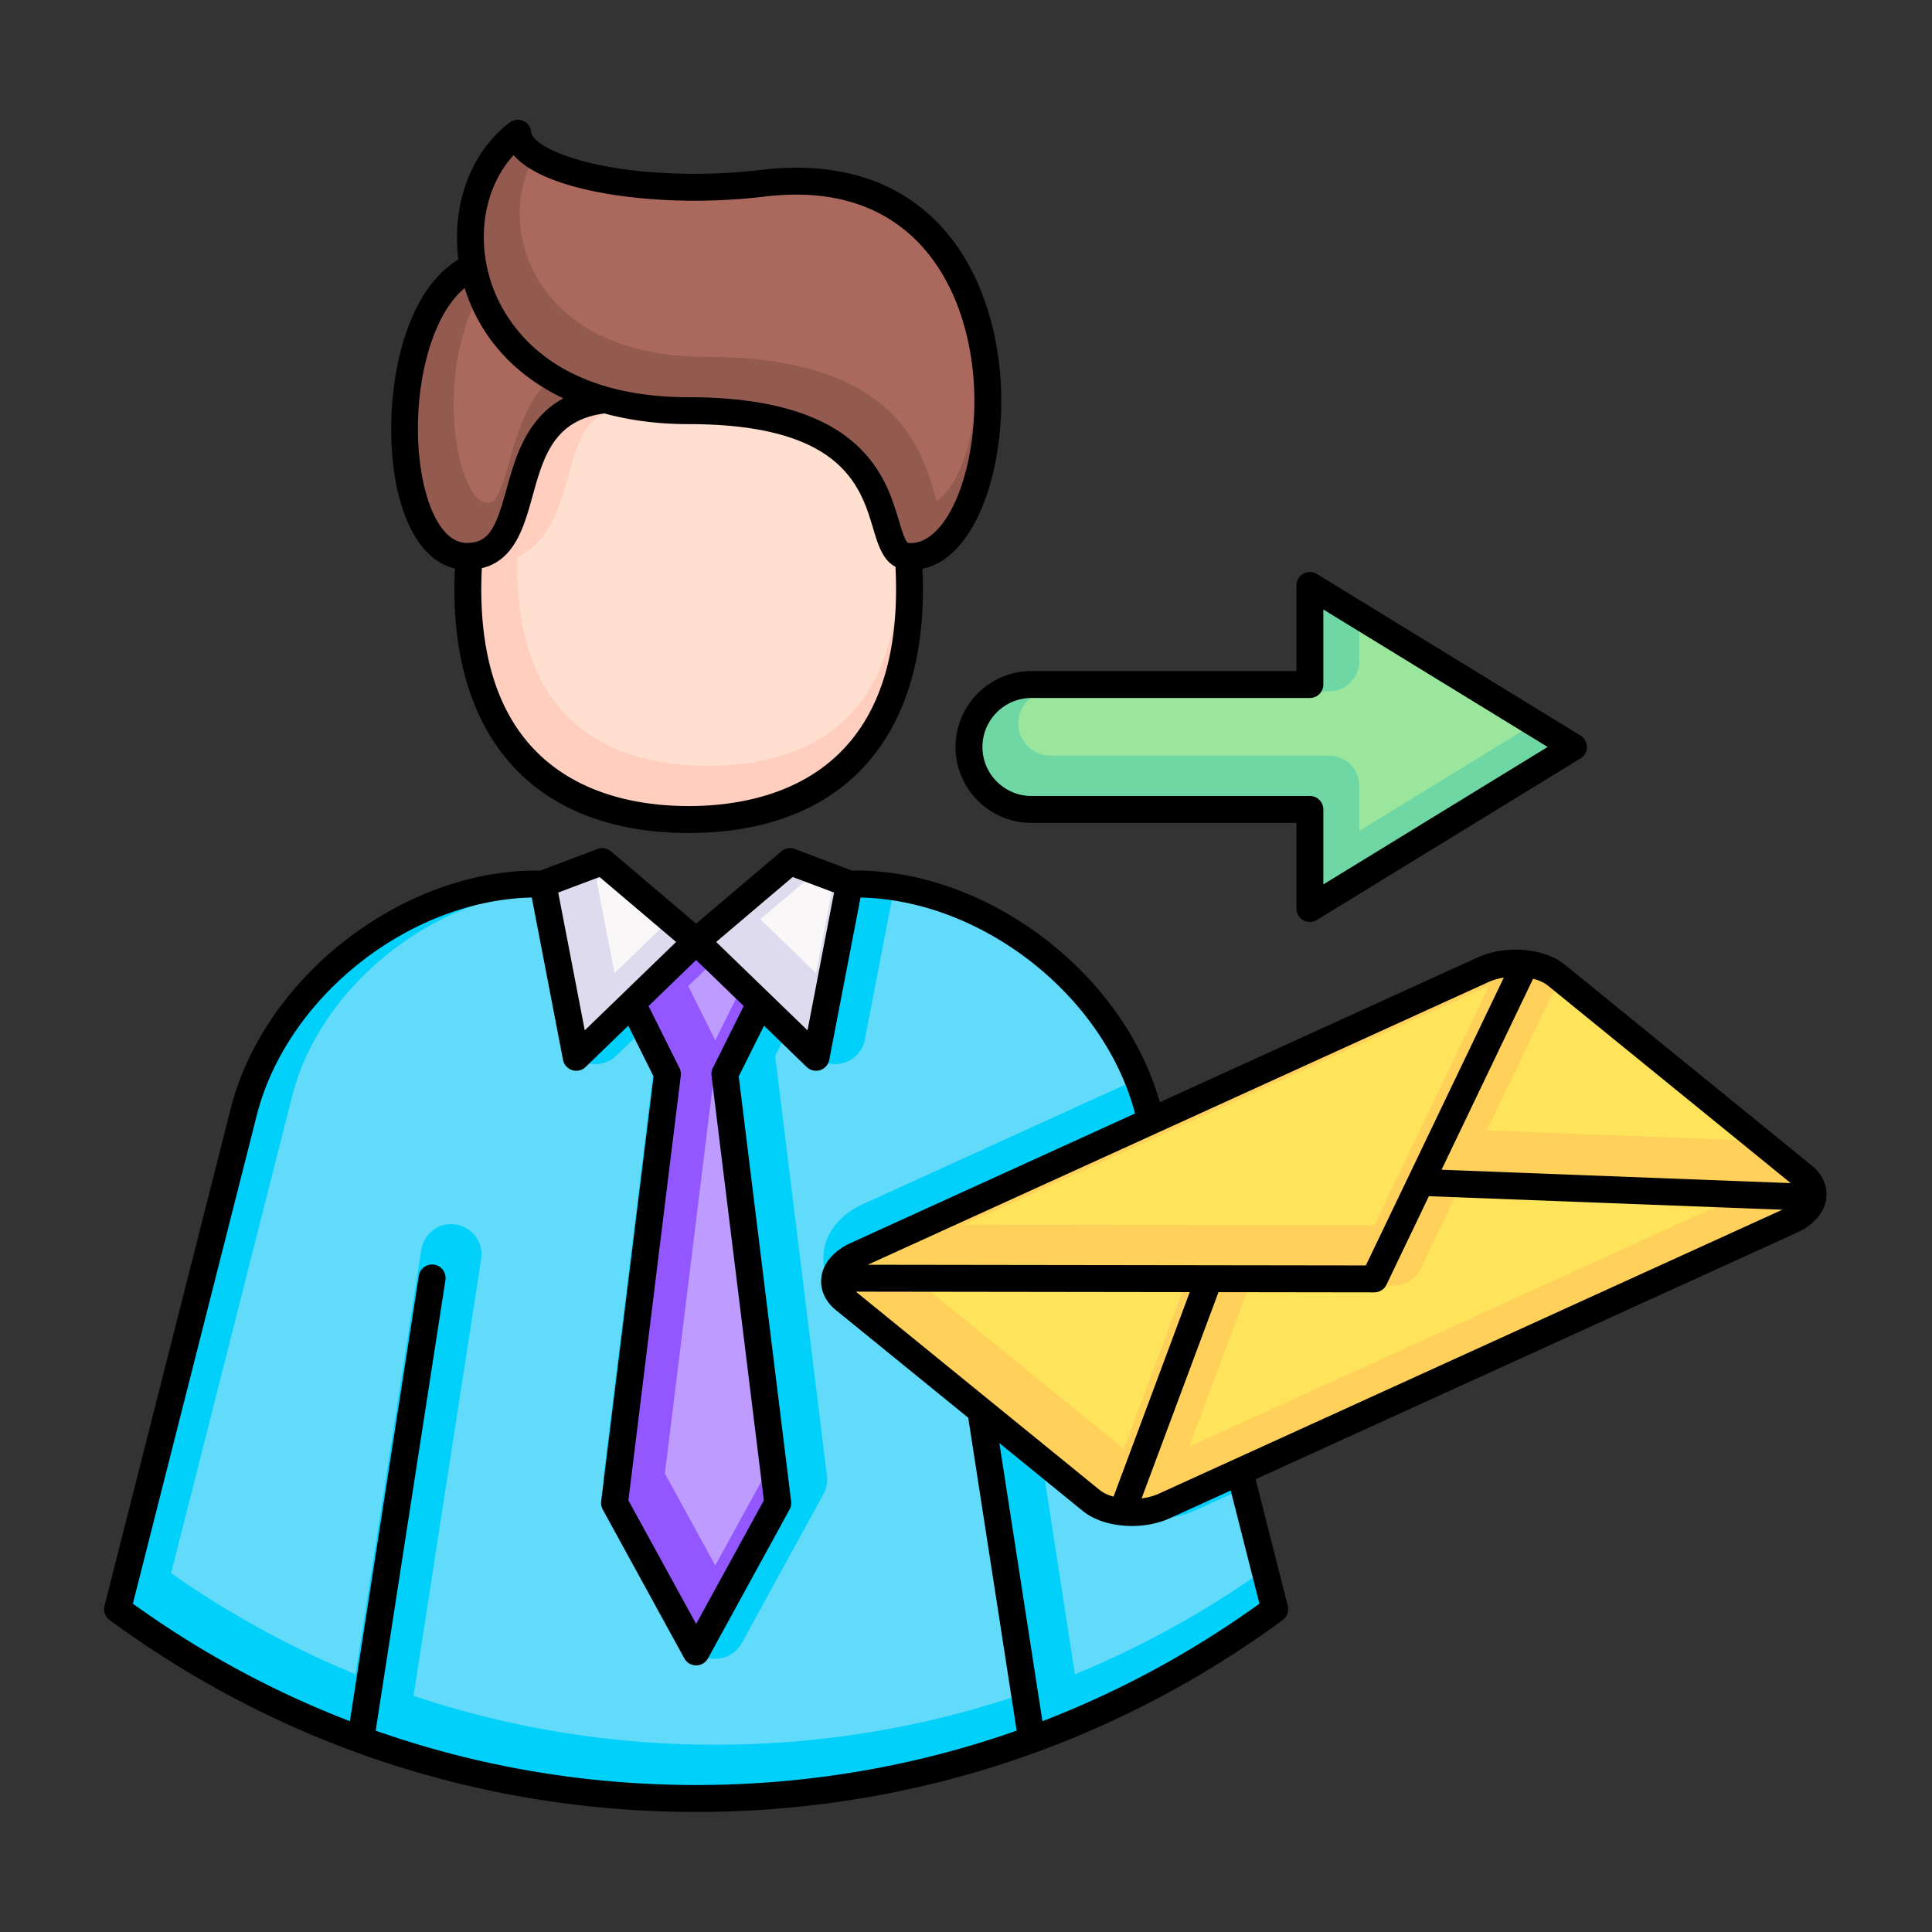 <svg xmlns="http://www.w3.org/2000/svg" width="512" height="512" viewBox="0 0 384 384"><rect x="0" y="0" width="384" height="384" fill="#333333" stroke="none"/><defs><clipPath id="a"><path d="M77 23.492h123V166H77Zm0 0"></path></clipPath><clipPath id="b"><path d="M20.492 168h342.75v192.242H20.492Zm0 0"></path></clipPath></defs><path fill="#6fd7a3" d="M260.352 136.05h-55.34c-6.856 0-12.414 5.56-12.414 12.415s5.558 12.414 12.414 12.414h55.34v19.684l52.382-32.098-52.382-32.098Zm0 0"></path><path fill="#ffcebf" d="M180.773 117.105c0 33.11-19.652 45.782-43.894 45.782-24.238 0-43.89-12.672-43.89-45.782s19.652-74.12 43.89-74.12c24.242 0 43.894 41.011 43.894 74.12m0 0"></path><path fill="#935b50" d="M92.762 110.586c-16.356 0-17.055-49.586 1.308-57.52 18.364-7.93 42.938 24.489 26.13 26.403-22.454 2.558-12.126 31.117-27.438 31.117m0 0"></path><path fill="#935b50" d="M180.352 110.586c-8.223-.684 2.543-28.961-43.473-28.961s-51.953-41.457-33.953-55.152c.558 7.648 24.668 12.808 48.75 9.941 57.832-6.883 50.258 75.961 28.676 74.172m0 0"></path><path fill="#01d0fb" d="M228.277 220.984c-6.32-24.91-32.52-45.289-58.218-45.289h-.239l-1.066.383-6.559 34.07-11.105-10.746-7.016 14.075 10.512 85.261-16.219 29.598-16.222-29.598 10.515-85.261-7.02-14.075-11.1 10.746-6.563-34.07-1.059-.383h-.242c-25.7 0-51.899 20.38-58.223 45.29L23.367 319.84c32.215 23.644 71.973 37.62 115 37.62s82.781-13.976 114.996-37.616Zm0 0"></path><path fill="#9257ff" d="m125.64 199.402 7.016 14.075-10.515 85.261 16.222 29.598 16.223-29.598-10.512-85.261 7.016-14.079-12.727-12.312Zm0 0"></path><path fill="#dedbee" d="m138.363 187.086 18.668-15.836 11.797 4.445-.074.383-6.563 34.07-11.105-10.75Zm-12.722 12.316 12.722-12.316L119.7 171.25l-11.797 4.445.075.383 6.558 34.07Zm0 0"></path><path fill="#ffd15b" d="m303.188 191.531-20.84 43.477-9.192 19.183-32.832-.046-74.402-.098c.293-1.734 1.766-3.422 4.285-4.57l124.57-56.735c2.52-1.148 5.59-1.527 8.41-1.21m0 0"></path><path fill="#ffd15b" d="m309.367 193.836 49.051 39.906c1.543 1.258 2.148 2.774 1.89 4.258l-77.96-2.992 20.836-43.477c2.414.27 4.64 1.047 6.183 2.305m0 0"></path><path fill="#ffd15b" d="m282.348 235.008 77.96 2.992c-.285 1.734-1.761 3.426-4.28 4.574l-124.571 56.73c-2.52 1.153-5.598 1.536-8.41 1.212l17.281-46.371 32.828.046ZM240.328 254.145l-17.281 46.37c-2.422-.269-4.637-1.046-6.18-2.304l-49.05-39.902c-1.544-1.258-2.149-2.778-1.895-4.262Zm0 0"></path><path fill="#9be69d" d="M270.168 156.21c0-3.315-2.7-6.015-6.02-6.015h-55.34c-3.527 0-6.394-2.87-6.394-6.398a6.403 6.403 0 0 1 6.395-6.395h55.34c3.32 0 6.019-2.699 6.019-6.015v-8.942l34.848 21.352-34.848 21.351Zm0 0"></path><path fill="#ffdfcf" d="M140.68 152.2c-17.282 0-37.875-6.9-37.875-39.762q0-.868.02-1.77c6.46-2.93 8.5-10.273 10.03-15.797 2.239-8.074 3.88-12.789 10.88-13.953 5.261 1.363 10.956 2.055 16.945 2.055 27.98 0 31.136 10.586 33.445 18.312.848 2.848 1.871 6.274 4.383 8.485q.042 1.354.043 2.668c.004 32.863-20.594 39.761-37.871 39.761m0 0"></path><path fill="#ab695d" d="M96.559 99.898c-1.371 0-3.946-2.582-5.418-9.707-2.25-10.879-.395-23.879 3.976-31.171 3.153 6.476 8.063 11.87 14.473 15.902-5.043 4.875-6.899 11.562-8.332 16.73-2.285 8.246-3.094 8.246-4.7 8.246M186.18 99.54c-.2-.618-.39-1.267-.52-1.692-2.61-8.739-8.035-26.907-44.98-26.907-26.328 0-33.961-14.214-36.02-20.324-2.328-6.894-1.617-14.238 1.719-19.59 7.933 5.504 22.941 7.543 35.45 7.543 4.82 0 9.651-.285 14.358-.847a50 50 0 0 1 5.903-.364c10.785 0 19.11 4.04 24.742 12.012 4.695 6.645 7.285 15.774 7.29 25.7 0 13.214-4.372 22.495-7.942 24.468m0 0"></path><path fill="#62dbfb" d="m207.066 290.238 9.801 7.977c2.406 1.957 5.625 3.207 9.301 3.613.852.098 1.738.149 2.617.149 3.192 0 6.29-.645 8.965-1.86l8.41-3.832 4.16 16.395a188.5 188.5 0 0 1-36.672 20.097Zm0 0"></path><path fill="#62dbfb" d="M142.164 346.777c-20.574 0-40.734-3.27-59.969-9.718l13.438-86.801a6.022 6.022 0 0 0-5.953-6.938 5.98 5.98 0 0 0-5.942 5.098L70.68 332.773c-12.871-5.28-25.18-12.03-36.672-20.097l24.078-94.88c5.352-21.085 26.809-38.753 48.676-40.581l5.66 29.406a6.016 6.016 0 0 0 5.91 4.879c1.57 0 3.059-.602 4.188-1.691l5.199-5.036 2.543 5.098-10.293 83.465a6 6 0 0 0 .695 3.629l16.223 29.598a6.017 6.017 0 0 0 10.554 0l16.223-29.598a6 6 0 0 0 .695-3.63l-10.293-83.464 2.543-5.098 5.2 5.032a5.97 5.97 0 0 0 4.183 1.695c.617 0 1.227-.094 1.813-.281a6.01 6.01 0 0 0 4.097-4.602l5.664-29.402c20.766 1.742 41.274 17.87 47.797 37.59l-53.847 24.527c-4.13 1.875-6.922 5.059-7.668 8.73 0 0-.051.247-.059.297a5 5 0 0 0-.047.387s-.023.211-.027.285c-.356 3.485 1.137 6.86 4.101 9.278l25.317 20.593 9 58.16c-19.23 6.446-39.395 9.715-59.969 9.715m0 0"></path><path fill="#be9bff" d="m132.152 292.883 10.012-81.195 10.012 81.195-10.012 18.265Zm10.012-85.98a6 6 0 0 0-.32-.778l-5.051-10.133 5.371-5.199 5.371 5.2-5.047 10.132a6 6 0 0 0-.324.777m0 0"></path><path fill="#f9f7f8" d="m151.121 182.71 10.902-9.245 3.735 1.406-3.57 18.55ZM118.566 174.871l3.743-1.406 10.898 9.246-11.066 10.71Zm0 0"></path><path fill="#fee45a" d="M191.645 243.39 296 195.86l-22.832 47.644ZM295.535 224.68l14.516-30.29 39.789 32.372ZM248.3 255.504l28.645.039a6.05 6.05 0 0 0 5.438-3.418l7.484-15.617 53.965 2.07-107.46 48.942ZM183.332 255.414l52.133.074-12.11 32.489Zm0 0"></path><path d="M259.043 182.895a2.665 2.665 0 0 0 2.703-.05l52.387-32.099a2.68 2.68 0 0 0 1.277-2.281 2.67 2.67 0 0 0-1.277-2.278l-52.387-32.101a2.68 2.68 0 0 0-2.703-.055 2.68 2.68 0 0 0-1.367 2.336v17.012h-52.664c-8.32 0-15.09 6.766-15.09 15.086s6.77 15.09 15.09 15.09h52.664v17.007c0 .97.523 1.86 1.367 2.333m-54.031-44.168h55.34a2.67 2.67 0 0 0 2.671-2.676v-14.91l44.59 27.324-44.59 27.32V160.88a2.674 2.674 0 0 0-2.671-2.676h-55.34c-5.371 0-9.742-4.367-9.742-9.738s4.37-9.738 9.742-9.738m0 0"></path><g clip-path="url(#a)"><path d="M199.012 79.734c-.004-21.402-10.672-46.398-40.719-46.398-2.23 0-4.563.14-6.934.426-4.367.52-8.851.781-13.328.781h-.004c-20.898 0-32.222-5.379-32.433-8.266a2.67 2.67 0 0 0-1.567-2.242 2.68 2.68 0 0 0-2.718.309c-7.82 5.949-11.598 16.543-10.184 27.25-12.406 7.394-15.246 30.761-12.297 45.027 1.922 9.297 6.082 15.106 11.59 16.371a91 91 0 0 0-.106 4.113c0 30.793 16.973 48.454 46.567 48.454s46.566-17.66 46.566-48.454c0-1.34-.039-2.695-.101-4.058 10.199-2.117 15.672-18.152 15.668-33.313m-62.133 80.477c-15.39 0-41.219-5.602-41.219-43.106 0-1.378.04-2.777.11-4.18 6.53-1.55 8.398-8.265 10.066-14.28 2.16-7.79 4.207-15.149 14.297-16.47 5.094 1.391 10.71 2.126 16.746 2.126 30.473 0 34.191 12.453 36.652 20.695.934 3.129 1.895 6.34 4.45 7.656.078 1.496.117 2.985.117 4.453 0 37.504-25.825 43.106-41.22 43.106M92.363 57.25c.086.27.168.543.258.813 3.176 9.414 9.965 16.648 19.356 21.113-7.399 3.996-9.594 11.894-11.297 18.039-2.106 7.601-3.414 10.695-7.918 10.695-3.844 0-7.094-4.625-8.696-12.375-2.789-13.492.325-31.683 8.297-38.285m88.672 50.688c-.156 0-.308-.004-.465-.02-.601-.047-1.36-2.594-1.914-4.453-2.558-8.567-7.316-24.516-41.777-24.516-28.492 0-36.899-15.8-39.188-22.594-3.144-9.332-1.312-19.328 4.399-25.515 5.312 6.191 21.2 9.055 35.941 9.055 4.688 0 9.383-.278 13.961-.825a54 54 0 0 1 6.301-.386c26.102 0 35.367 22.117 35.371 41.054 0 15.282-5.781 28.196-12.629 28.2m0 0"></path></g><g clip-path="url(#b)"><path d="m360.105 231.668-49.046-39.906c-1.883-1.532-4.47-2.524-7.47-2.875q-.022-.002-.046-.004l-.059-.012c-.73-.082-1.48-.125-2.23-.125-2.723 0-5.348.543-7.586 1.563L230.52 219.07c-7.165-25.504-33.985-46.05-60.461-46.05h-.743l-11.343-4.27a2.66 2.66 0 0 0-2.672.46l-16.938 14.368-16.933-14.367a2.67 2.67 0 0 0-2.672-.461l-11.344 4.27h-.738c-26.914 0-54.196 21.218-60.817 47.304l-25.086 98.86a2.67 2.67 0 0 0 1.012 2.812c33.992 24.95 74.305 38.14 116.582 38.14 42.27 0 82.582-13.187 116.578-38.136a2.68 2.68 0 0 0 1.012-2.816L249.563 294l107.57-48.992c3.25-1.48 5.37-3.88 5.812-6.551q.004-.046.008-.086.018-.11.024-.223c.296-2.39-.727-4.738-2.872-6.48M86.297 251.359a2.674 2.674 0 0 0-3.055 2.235l-13.699 88.504c-15.191-5.844-29.664-13.657-43.137-23.356l24.637-97.101c5.977-23.547 30.355-42.743 54.652-43.25l6.211 32.261a2.68 2.68 0 0 0 2.63 2.172c.679 0 1.35-.262 1.859-.754l8.48-8.207 5.031 10.086-10.418 84.461c-.07.559.04 1.121.309 1.613l16.223 29.598a2.678 2.678 0 0 0 4.69 0l16.224-29.598a2.7 2.7 0 0 0 .308-1.613l-10.414-84.46 5.027-10.087 8.48 8.207a2.66 2.66 0 0 0 2.665.63 2.67 2.67 0 0 0 1.82-2.044l6.215-32.265c24.184.5 48.442 19.527 54.563 42.922l-56.493 25.73c-3.156 1.434-5.246 3.742-5.777 6.352-.004.027-.012.058-.016.09-.007.035-.019.074-.023.113-.012.066-.012.129-.02.195q-.012.092-.019.18c-.262 2.367.762 4.683 2.879 6.41l26.316 21.406 9.61 62.098c.004.031.015.058.023.09-20.258 7.128-41.71 10.808-63.707 10.808-22 0-43.453-3.68-63.71-10.808.007-.032.019-.059.023-.09l13.851-89.473a2.687 2.687 0 0 0-2.238-3.055m55.121-37.554 10.406 84.406-13.46 24.559-13.462-24.56 10.41-84.405a2.7 2.7 0 0 0-.261-1.52l-6.145-12.324 9.457-9.152 9.457 9.152-6.14 12.32a2.7 2.7 0 0 0-.262 1.524m24.36-36.403L160.5 204.79l-18.156-17.57 15.219-12.91Zm-49.551 27.387-5.274-27.387 8.219-3.093 15.21 12.91Zm105.097 92.684c-1.117-.313-2.07-.766-2.77-1.336l-48.445-39.41 66.368.09Zm65.2-64.98 18.19-37.962c1.204.317 2.24.79 2.966 1.38l48.238 39.241Zm12.367-38.188-18.954 39.554a.1.1 0 0 0-.015.032l-8.45 17.625-31.253-.043h-.012l-67.723-.094 123.403-56.203c.89-.406 1.922-.692 3.004-.871m-91.704 147.793-8.554-55.27 16.543 13.461c1.91 1.55 4.527 2.547 7.562 2.883.739.086 1.496.129 2.25.129 2.715 0 5.336-.54 7.578-1.563l12.051-5.488 5.707 22.492c-13.472 9.7-27.945 17.516-43.137 23.356m23.16-45.227c-1.015.465-2.199.785-3.445.95l15.282-40.997 30.968.043h.004c1.031 0 1.969-.59 2.414-1.52l8.434-17.597 70.246 2.691Zm0 0"></path></g></svg>